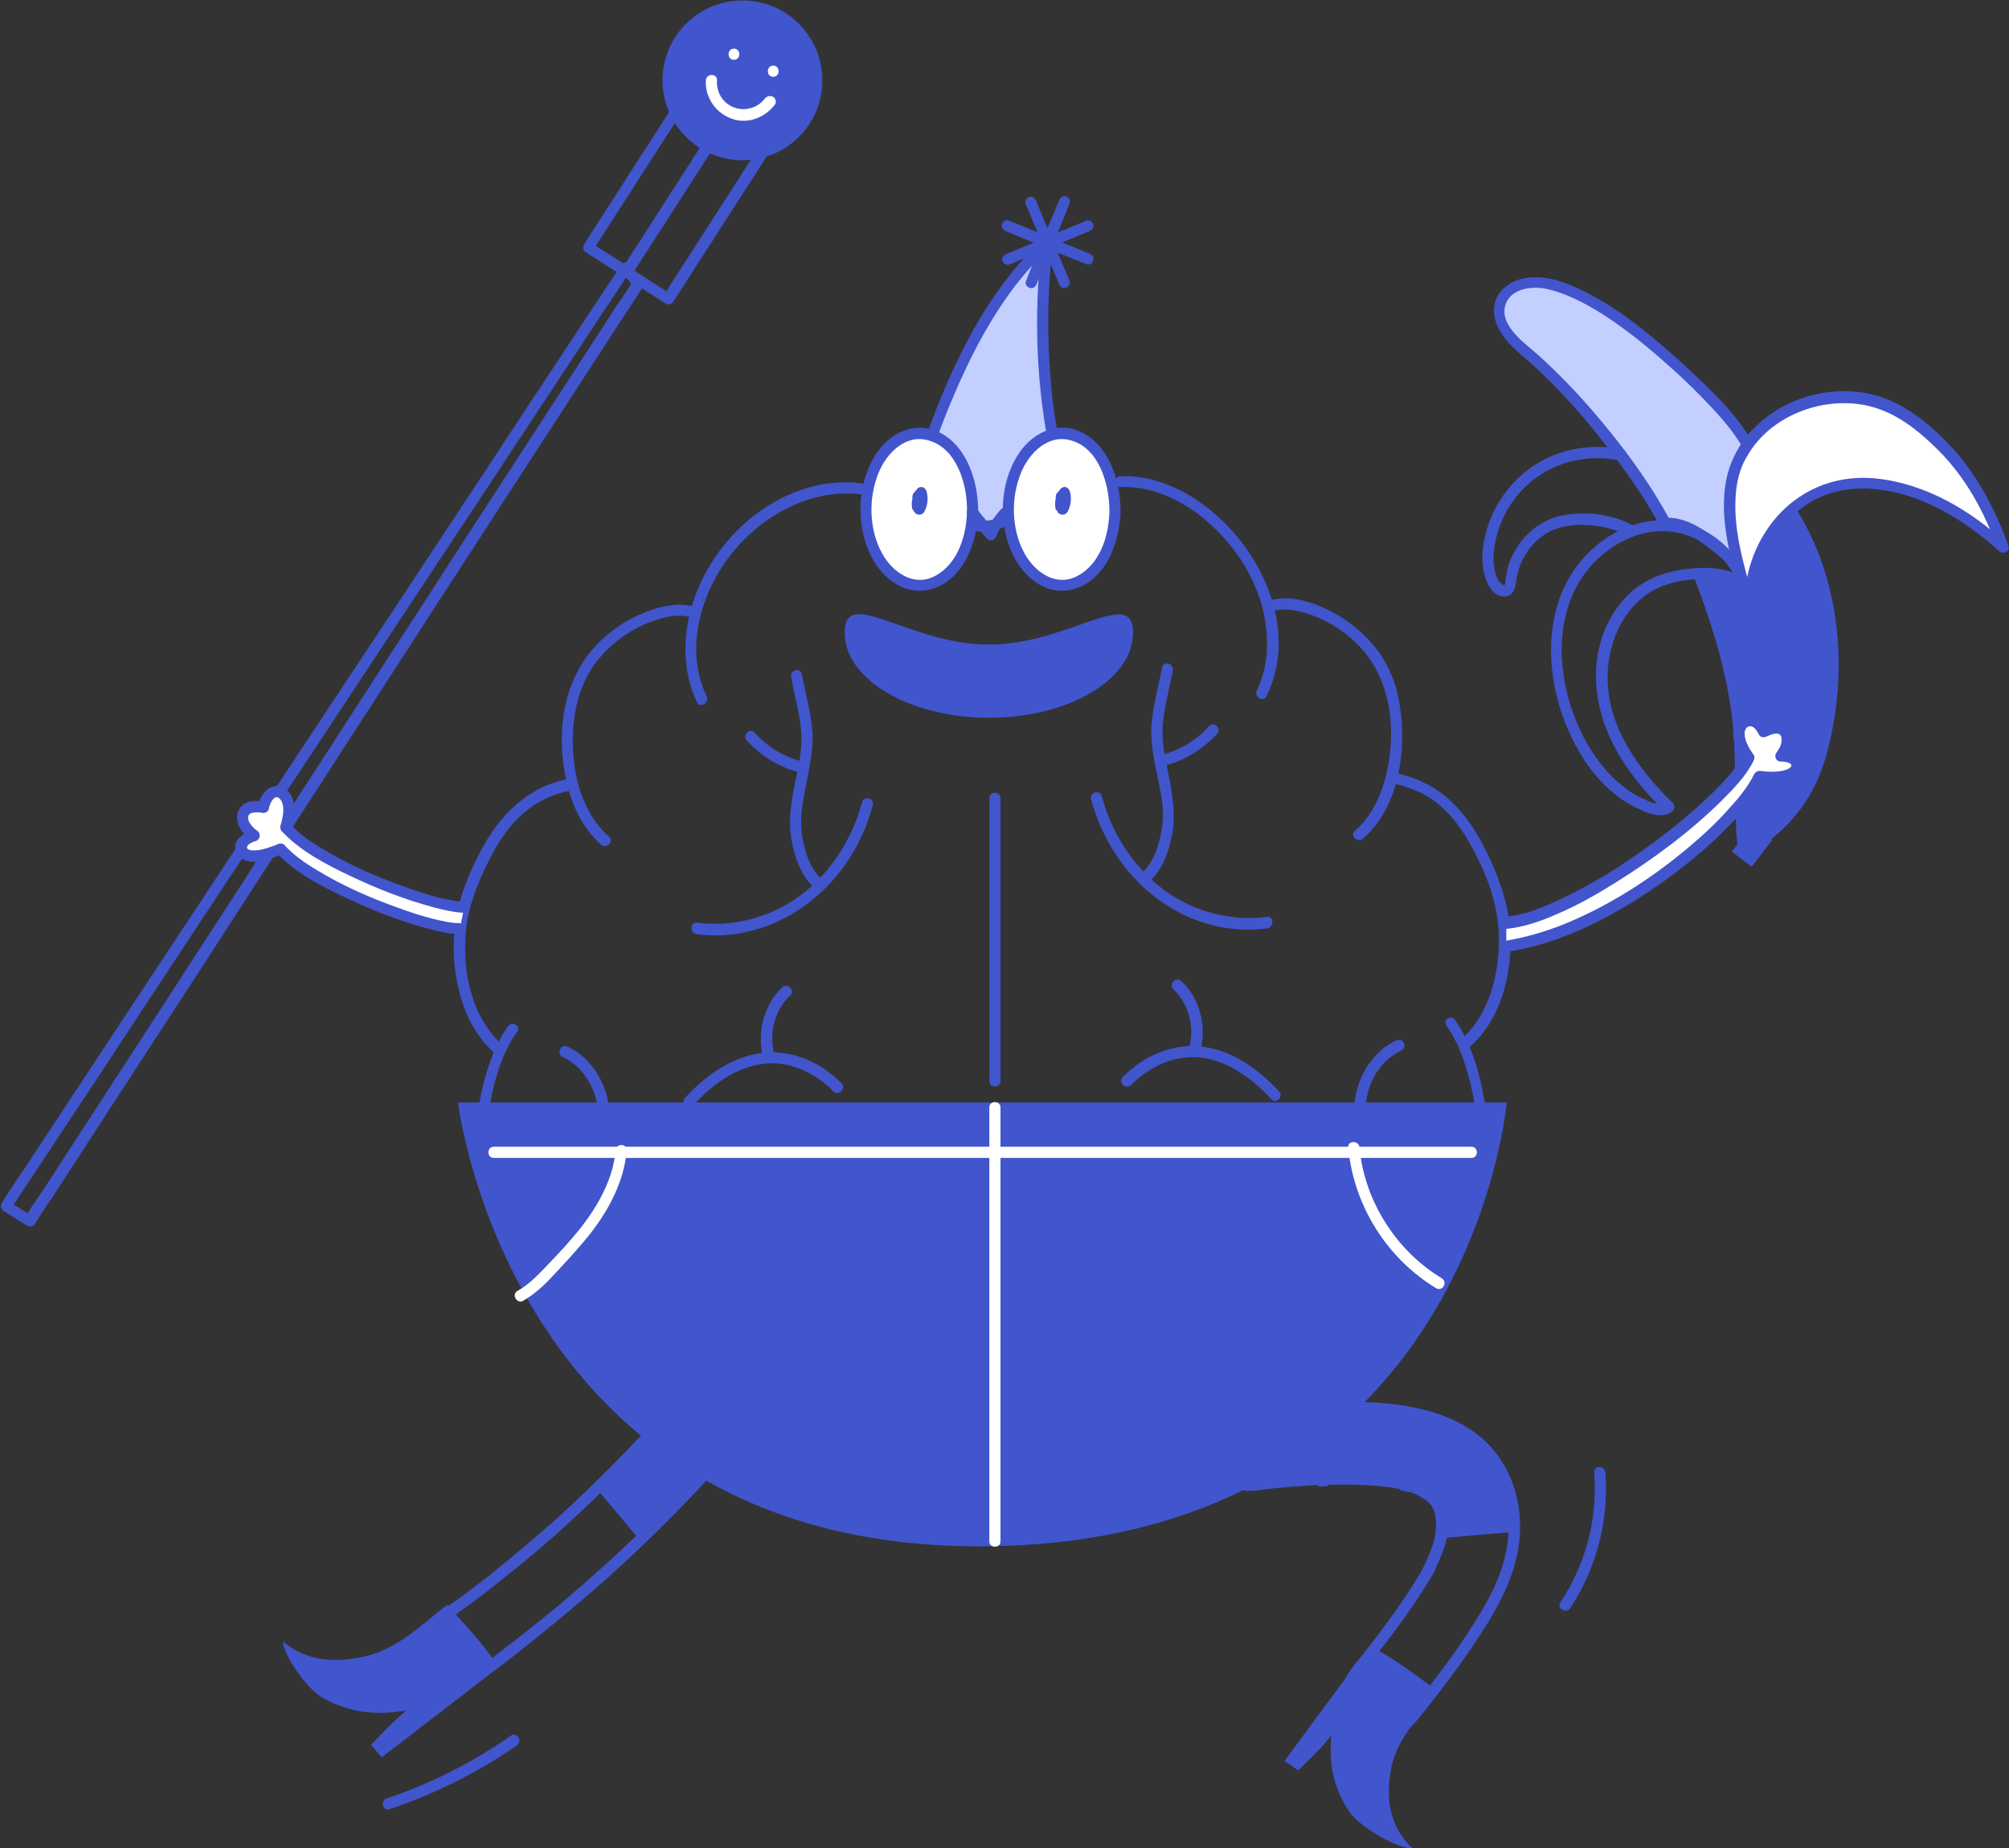 <?xml version="1.0" encoding="UTF-8"?> <!-- Generator: Adobe Illustrator 24.0.1, SVG Export Plug-In . SVG Version: 6.00 Build 0) --> <svg xmlns="http://www.w3.org/2000/svg" xmlns:xlink="http://www.w3.org/1999/xlink" id="Слой_2" x="0px" y="0px" viewBox="0 0 450 414" style="enable-background:new 0 0 450 414;" xml:space="preserve"><rect x="0" y="0" width="450" height="414" fill="#333333" stroke="none"/> <style type="text/css"> .st0{fill:#C2CFFF;} .st1{fill:#4255CD;} .st2{fill:#4155CD;} .st3{fill:#FFFFFF;} </style> <g> <path class="st0" d="M204.1,105.8c17.4,22.9,24.3,8.3,32.8-2.5c-3.7-16.6-4.2-33.9-2.3-49.1c-13.7,12.5-22,31.7-27.9,49.4 L204.1,105.8z"></path> <g> <path class="st1" d="M203,106.4c3.7,4.8,8.2,10.5,14.3,12.3c3.9,1.2,7.6-0.1,10.7-2.7c3.3-2.8,5.8-6.5,8.3-9.9 c0.7-0.9,1.9-2,1.8-3.1c-0.3-2.2-0.9-4.4-1.3-6.5c-0.8-4.4-1.3-8.8-1.6-13.3c-0.7-9.6-0.5-19.3,0.7-28.9c0.1-1.2-1.4-1.5-2.1-0.9 c-12.7,11.7-20.4,27.9-26.2,43.9c-0.4,1.1-0.8,2.3-1.2,3.4c-0.2,0.5-0.3,1-0.5,1.5c-0.1,0.2-0.1,0.5-0.3,0.7 c0.1-0.1,0.2-0.3,0.1-0.1c-0.7,0.8-1.7,1.4-2.5,2.1c-1.2,1,0.6,2.8,1.8,1.8c0.7-0.6,1.5-1.2,2.2-1.9c1.1-1,1.4-2.9,1.8-4.2 c1.4-4,2.9-8,4.6-11.9c3.4-8,7.3-15.7,12.4-22.8c2.8-3.9,6-7.5,9.5-10.7c-0.7-0.3-1.4-0.6-2.1-0.9c-2,16.4-1.3,33.3,2.3,49.4 c0.1-0.4,0.2-0.8,0.3-1.2c-3.1,3.9-5.7,8.3-9.5,11.5c-1.5,1.3-3.2,2.4-5.2,2.6c-2.3,0.3-4.5-0.6-6.4-1.7c-3.9-2.4-7-6.1-9.8-9.7 C204.2,103.9,202,105.2,203,106.4z"></path> </g> </g> <g> <g> <g> <path class="st2" d="M139.1,59.4c-1.2,1.9-2.5,3.8-3.7,5.6c-3.4,5.1-6.7,10.2-10.1,15.3c-5,7.5-10,15.1-14.9,22.6 c-6.1,9.2-12.1,18.4-18.2,27.6c-6.7,10.1-13.3,20.1-20,30.2c-6.7,10.2-13.5,20.4-20.2,30.6c-6.2,9.4-12.5,18.9-18.7,28.3 c-5.3,8-10.6,16.1-15.9,24.1c-3.8,5.8-7.6,11.5-11.4,17.3c-1.8,2.7-3.7,5.4-5.4,8.2c-0.1,0.1-0.2,0.2-0.2,0.4 c-0.4,0.6-0.1,1.4,0.4,1.7c1.8,1.1,3.5,2.2,5.3,3.3c0.6,0.4,1.4,0.1,1.7-0.4c1.2-1.9,2.4-3.8,3.7-5.6c3.3-5.1,6.6-10.2,9.9-15.3 c4.9-7.5,9.8-15.1,14.7-22.6c6-9.2,12-18.4,17.9-27.6c6.5-10,13-20,19.5-30.1c6.6-10.2,13.2-20.4,19.8-30.6 c6.1-9.5,12.3-18.9,18.4-28.4c5.2-8,10.4-16,15.6-24c3.7-5.8,7.5-11.5,11.2-17.3c1.8-2.7,3.6-5.4,5.3-8.1 c0.1-0.1,0.2-0.2,0.2-0.4c0.2-0.3,0.3-0.9,0-1.3c-0.9-1.2-1.8-2.3-2.6-3.5c-1-1.3-3.1,0-2.2,1.3c0.9,1.2,1.8,2.3,2.6,3.5 c0-0.4,0-0.8,0-1.3c-1.2,1.9-2.4,3.8-3.7,5.6c-3.3,5.1-6.6,10.2-9.9,15.3c-4.9,7.5-9.8,15.1-14.7,22.6c-6,9.2-12,18.4-17.9,27.6 c-6.5,10-13,20-19.5,30.1c-6.6,10.2-13.2,20.4-19.8,30.6c-6.1,9.5-12.3,18.9-18.4,28.4c-5.2,8-10.4,16-15.6,24 c-3.7,5.8-7.5,11.5-11.2,17.3c-1.7,2.7-3.7,5.3-5.3,8.1c-0.1,0.1-0.2,0.2-0.2,0.4c0.6-0.1,1.1-0.3,1.7-0.4 c-1.8-1.1-3.5-2.2-5.3-3.3c0.1,0.6,0.3,1.1,0.4,1.7c1.2-1.9,2.5-3.8,3.7-5.6c3.4-5.1,6.7-10.2,10.1-15.3c5-7.5,10-15.1,14.9-22.6 c6.1-9.2,12.1-18.4,18.2-27.6c6.7-10.1,13.3-20.1,20-30.2c6.7-10.2,13.5-20.4,20.2-30.6c6.2-9.4,12.5-18.9,18.7-28.3 c5.3-8,10.6-16.1,15.9-24.1c3.8-5.8,7.6-11.5,11.4-17.3c1.8-2.7,3.7-5.4,5.4-8.2c0.1-0.1,0.2-0.2,0.2-0.4 C142.2,59.3,140,58,139.1,59.4z"></path> </g> </g> <g> <g> <path class="st2" d="M151.8,22.1c-6.1,9.5-12.3,19.1-18.4,28.6c-0.9,1.4-1.7,2.7-2.6,4.1c-0.4,0.6-0.1,1.4,0.4,1.7 c6,3.8,11.9,7.7,17.9,11.5c0.6,0.4,1.4,0.1,1.7-0.4c6.1-9.5,12.3-19.1,18.4-28.6c0.9-1.4,1.7-2.7,2.6-4.1 c0.9-1.4-1.3-2.6-2.2-1.3c-6.1,9.5-12.3,19.1-18.4,28.6c-0.9,1.4-1.7,2.7-2.6,4.1c0.6-0.1,1.1-0.3,1.7-0.4 c-6-3.8-11.9-7.7-17.9-11.5c0.1,0.6,0.3,1.1,0.4,1.7c6.1-9.5,12.3-19.1,18.4-28.6c0.9-1.4,1.7-2.7,2.6-4.1 C154.8,22,152.7,20.8,151.8,22.1L151.8,22.1z"></path> </g> </g> <g> <g> <path class="st2" d="M160.3,27.6c-6.1,9.5-12.3,19.1-18.4,28.6c-0.9,1.4-1.7,2.7-2.6,4.1c-0.9,1.4,1.3,2.6,2.2,1.3 c6.1-9.5,12.3-19.1,18.4-28.6c0.9-1.4,1.7-2.7,2.6-4.1C163.4,27.5,161.2,26.3,160.3,27.6L160.3,27.6z"></path> </g> </g> </g> <g> <path class="st0" d="M391.5,99.6c-6-10.3-26.1-27.2-33.6-31.2c-3.9-2.1-8-4.4-12.5-4.9c-3.6-0.4-8.3,0.9-9.4,4.9 c-1,3.9,2.3,7.2,4.8,9.6c3.2,2.9,6.4,5.7,9.3,8.8c3.2,3.3,6.2,6.8,9,10.4c5.2,6.5,10.4,13.9,13.8,20.2c0,0,3.8-0.3,7.8,2.4 c4,2.7,8.5,6.9,8.5,6.9s-0.5-11.1-0.6-17.4C388.7,105.3,391.5,99.6,391.5,99.6z"></path> <g> <path class="st1" d="M392.5,98.9c-3.8-6.4-9.5-11.8-14.9-16.8c-5.4-4.9-11-9.8-17.2-13.7c-3.7-2.3-7.8-4.5-12-5.7 c-3.9-1-8.6-1-11.7,2c-3.5,3.4-2.1,8.2,0.7,11.5c1.6,1.9,3.6,3.5,5.4,5.1c2.2,2,4.4,4.1,6.5,6.3c4.5,4.7,8.6,9.7,12.5,14.9 c3.7,4.9,7.2,10.1,10.1,15.5c0.2,0.4,0.7,0.6,1.1,0.6c3.3-0.2,6.3,1.5,8.8,3.4c2.3,1.7,4.6,3.6,6.7,5.6c0.8,0.7,2.2,0.2,2.1-0.9 c-0.2-4.2-0.4-8.4-0.5-12.6c-0.1-2.8-0.3-5.6,0.4-8.4c0.5-1.9,1.1-3.7,2-5.5c0.7-1.4-1.5-2.7-2.2-1.3c-0.9,1.8-1.6,3.8-2.1,5.7 c-0.8,2.9-0.7,5.7-0.6,8.7c0.1,4.4,0.3,8.9,0.5,13.3c0.7-0.3,1.4-0.6,2.1-0.9c-2.4-2.2-4.9-4.3-7.5-6.2c-2.8-2-6.2-3.7-9.7-3.5 c0.4,0.2,0.7,0.4,1.1,0.6c-4.9-9.1-11.3-17.6-18.1-25.4c-3.6-4.1-7.4-8-11.5-11.7c-2.8-2.5-8.4-6.3-7.4-10.8c0.9-4,5.9-4.7,9.2-4 c4.3,0.9,8.5,3.1,12.2,5.4c5.6,3.5,10.8,7.8,15.7,12.2c3.3,2.9,6.4,6,9.4,9.2c2.4,2.6,4.8,5.4,6.6,8.5 C391.2,101.6,393.4,100.3,392.5,98.9z"></path> </g> </g> <g> <g> <path class="st2" d="M363.4,100.7c-6.5-1.4-13.5-0.3-19.2,3.2c-5.3,3.3-9.3,8.5-11.1,14.5c-0.9,3-1.4,6.3-0.8,9.4 c0.4,2.4,1.9,6.1,4.9,5.8c1.4-0.1,2.1-1.3,2.3-2.6c0.2-1.6,0.5-3.1,1.1-4.6c1.1-2.8,3.1-5.2,5.6-6.8c2.6-1.6,5.6-2.1,8.6-2 c3.4,0.1,6.8,0.8,9.8,2.4c1.4,0.8,2.7-1.4,1.3-2.2c-4.6-2.6-10.4-3.3-15.6-2.4c-5.1,0.9-9.3,4.4-11.5,9c-0.6,1.2-1.1,2.5-1.3,3.8 c-0.1,0.6-0.2,1.2-0.3,1.8c-0.1,0.6,0.1,1.4-0.7,0.9c-1.2-0.7-1.6-2.5-1.8-3.8c-0.3-1.6-0.2-3.3,0.1-4.9 c0.9-5.6,3.9-10.9,8.4-14.5c5.4-4.4,12.8-6,19.6-4.5C364.3,103.5,365,101.1,363.4,100.7L363.4,100.7z"></path> </g> </g> <g> <path class="st2" d="M379.2,128.7c2.5,6.3,5,13.8,6.6,20.3c1,4.3,1.9,8.7,2.3,13.1c0.9,8.8,0.2,17.8,1,26.6 c0.1,0.7,0.2,1.4,0.6,1.9c0.9,1,2.6,0.4,3.7-0.3c6.4-3.9,11.4-9.8,14.2-16.7c1-2.5,1.7-5,2.3-7.6c4-17.6,2-36.6-7.5-51.9l-7,7.3 l-3.8,10.1l-6-2.9L379.2,128.7z"></path> </g> <g> <g> <path class="st2" d="M390.4,133.9c3.1,17.7,3.2,35.9,0.4,53.6c-0.3,1.6,2.2,2.3,2.4,0.7c2.9-18.2,2.8-36.8-0.4-55 C392.5,131.7,390.1,132.4,390.4,133.9L390.4,133.9z"></path> </g> </g> <rect x="388.7" y="186.4" transform="matrix(0.606 -0.795 0.795 0.606 4.177 386.846)" class="st2" width="7.6" height="5.6"></rect> <g> <g> <path class="st2" d="M246.6,268.2c-4.3,14-0.4,30.2,9.8,40.6c3.7,3.7,10.5,3.9,14.1,0c3.7-4,3.9-10.1,0-14.1 c-0.8-0.8-1.5-1.6-2.2-2.5c0.5,0.7,1,1.3,1.6,2c-1.6-2.1-2.9-4.3-3.9-6.7c0.3,0.8,0.7,1.6,1,2.4c-1.1-2.7-1.8-5.5-2.2-8.3 c0.1,0.9,0.2,1.8,0.4,2.7c-0.4-2.9-0.4-5.8,0-8.6c-0.1,0.9-0.2,1.8-0.4,2.7c0.2-1.6,0.6-3.2,1.1-4.8c1.5-5-1.8-11.1-7-12.3 C253.5,260,248.3,262.8,246.6,268.2L246.6,268.2z"></path> </g> </g> <g> <g> <path class="st2" d="M251,109.1c8.6-0.3,16.5,4.4,22.3,10.5c5.7,5.9,9.7,13.7,10.4,21.9c0.4,4.5-0.2,9.1-2.2,13.2 c-0.7,1.4,1.5,2.7,2.2,1.3c8.1-16.7-3.1-37.1-18.1-45.5c-4.5-2.5-9.5-4-14.6-3.8C249.4,106.7,249.4,109.2,251,109.1L251,109.1z"></path> </g> </g> <g> <g> <path class="st2" d="M285.4,136.8c3-0.7,6.4,0.2,9.2,1.3c3.8,1.5,7.3,3.9,10.1,6.9c6.7,7.2,8,17.8,6.1,27.2 c-1.1,5.2-3.2,10.4-7.3,13.9c-1.2,1.1,0.6,2.8,1.8,1.8c8-7,9.8-19.5,8.3-29.5c-0.7-5.1-2.6-9.8-5.9-13.8c-3-3.6-6.9-6.5-11.1-8.4 c-3.6-1.6-7.9-2.8-11.8-1.8C283.1,134.7,283.8,137.2,285.4,136.8L285.4,136.8z"></path> </g> </g> <g> <g> <path class="st2" d="M324,229.8c2.6,3.6,4.1,8,5.2,12.3c1.4,5.4,2,11.2,1.2,16.7c-0.8,5.9-3.5,11.3-7.3,15.8 c-2.6,3.1-5.8,5.8-9.6,7.3c-1.2,0.5-2.6,0.9-3.9,1.2c-0.6,0.1-0.3,0.1-0.9,0.1c-0.1,0-0.3,0-0.4,0c-1.6,0-1.6,2.5,0,2.5 c1.7,0,3.4-0.5,4.9-1c4-1.4,7.5-4,10.4-7c4.2-4.4,7.5-10,8.7-16c1.3-5.9,0.9-12-0.3-17.8c-1.1-5.3-2.9-10.8-6-15.3 C325.2,227.2,323,228.4,324,229.8L324,229.8z"></path> </g> </g> <g> <g> <path class="st2" d="M306.6,284.7c2,6.2,1.4,13.6-1.7,19.4c-3.3,6.2-10,9-16.8,8.5c-3.2-0.2-6.5-1.1-9.4-2.6 c-1.4-0.7-2.7,1.4-1.3,2.2c6.1,3.1,13.7,4.1,20.2,1.5c7.3-2.9,11.2-9.7,12.3-17.2c0.6-4.1,0.4-8.4-0.9-12.4 C308.5,282.5,306.1,283.2,306.6,284.7L306.6,284.7z"></path> </g> </g> <g> <g> <path class="st2" d="M277.3,307.7c-0.1,8.3-8.7,15-16.3,16.2c-4.3,0.7-9.3-0.3-13.3-2c-3.5-1.5-6.6-3.9-9-6.7 c-2.3-2.7-4.1-5.8-5.4-9.1c-0.6-1.5-3-0.8-2.4,0.7c2.9,7.2,7.9,13.7,15,17c4.4,2.1,9.8,3.3,14.7,2.7c4.4-0.5,8.6-2.6,12.1-5.4 c4.1-3.3,7.2-8,7.2-13.4C279.8,306,277.3,306,277.3,307.7L277.3,307.7z"></path> </g> </g> <g> <g> <path class="st2" d="M311.9,175.5c3.6,0.7,7.1,2.1,10,4.4c3.4,2.8,6,6.4,8,10.3c2.5,4.6,4.6,9.7,5.4,14.9 c0.8,4.8,0.5,9.9-0.6,14.7c-1.3,5-3.6,9.8-7.6,13.2c-1.2,1,0.5,2.8,1.8,1.8c7.8-6.6,10.3-18.2,9.2-27.9c-0.6-5.6-2.6-10.8-5-15.8 c-2.1-4.4-4.8-8.6-8.4-11.9c-3.4-3.1-7.6-5.1-12.1-6C311,172.8,310.3,175.2,311.9,175.5L311.9,175.5z"></path> </g> </g> <g> <g> <path class="st2" d="M232.2,288.2c-3-5.6-8.5-10.1-14.8-11.2c-0.7-0.1-1.3,0.2-1.5,0.9c-0.2,0.6,0.2,1.4,0.9,1.5 c5.8,1,10.6,4.9,13.3,10C230.8,290.9,233,289.7,232.2,288.2L232.2,288.2z"></path> </g> </g> <g> <g> <path class="st2" d="M288.8,274.4c-6.3,2.9-9.9,10.4-9.3,17.2c0.1,1.6,2.6,1.6,2.5,0c-0.5-6,2.4-12.4,8.1-15 c0.6-0.3,0.8-1.2,0.4-1.7C290.1,274.3,289.4,274.2,288.8,274.4L288.8,274.4z"></path> </g> </g> <g> <g> <path class="st2" d="M312.7,233.1c-6.3,2.9-9.9,10.4-9.3,17.2c0.1,1.6,2.6,1.6,2.5,0c-0.5-6,2.4-12.4,8.1-15 c0.6-0.3,0.8-1.2,0.4-1.7C314.1,232.9,313.3,232.8,312.7,233.1L312.7,233.1z"></path> </g> </g> <g> <g> <path class="st2" d="M283.8,205.4c-8.6,1.1-17.4-1.4-24.2-6.9c-6.3-5.1-10.7-12.3-12.8-20.1c-0.4-1.6-2.8-0.9-2.4,0.7 c3.6,13.3,13.6,24.8,27.3,28.2c4,1,8,1.2,12.1,0.7C285.4,207.7,285.4,205.2,283.8,205.4L283.8,205.4z"></path> </g> </g> <g> <g> <path class="st2" d="M257.6,197.3c2.8-2.5,4.2-6.5,4.9-10.1c0.8-3.8,0.3-7.5-0.3-11.4c-0.7-3.9-1.8-7.8-1.8-11.7 c0-4.7,1.5-9.3,2.3-13.9c0.3-1.6-2.1-2.2-2.4-0.7c-0.8,4.4-2.1,8.7-2.4,13.2c-0.2,3.8,0.6,7.6,1.4,11.4c0.7,3.6,1.6,7.4,1,11.1 c-0.5,3.6-1.7,7.8-4.5,10.3C254.6,196.7,256.4,198.4,257.6,197.3L257.6,197.3z"></path> </g> </g> <g> <g> <path class="st2" d="M270.8,162.7c-2.8,3.1-6.5,5.4-10.6,6.4c-1.6,0.4-0.9,2.8,0.7,2.4c4.5-1.1,8.6-3.7,11.7-7.1 C273.7,163.2,271.9,161.5,270.8,162.7L270.8,162.7z"></path> </g> </g> <g> <g> <path class="st2" d="M255.9,268.9c-5.8,12-3,27.2,7.8,35.3c1.3,1,2.5-1.2,1.3-2.2c-9.6-7.3-12.1-21.3-6.9-31.9 C258.7,268.7,256.6,267.4,255.9,268.9L255.9,268.9z"></path> </g> </g> <g> <g> <path class="st2" d="M286.5,244.5c-4.5-4.9-10.3-9.1-17-10c-6.8-0.9-13.3,2-18,6.8c-1.1,1.1,0.6,2.9,1.8,1.8 c4.3-4.3,10.1-7,16.3-6.1c6,1,11.2,4.9,15.2,9.3C285.8,247.4,287.6,245.7,286.5,244.5L286.5,244.5z"></path> </g> </g> <g> <g> <path class="st2" d="M268.9,235.3c1.4-5.4-0.1-11.7-4.3-15.5c-1.2-1.1-2.9,0.7-1.8,1.8c3.5,3.3,4.8,8.5,3.6,13.1 C266.1,236.2,268.5,236.9,268.9,235.3L268.9,235.3z"></path> </g> </g> <g> <g> <path class="st2" d="M174,274.9c0.5,1.6,0.8,3.1,1.1,4.8c-0.1-0.9-0.2-1.8-0.4-2.7c0.4,2.9,0.4,5.8,0,8.6c0.1-0.9,0.2-1.8,0.4-2.7 c-0.4,2.9-1.1,5.6-2.2,8.3c0.3-0.8,0.7-1.6,1-2.4c-1,2.4-2.3,4.6-3.9,6.7c0.5-0.7,1-1.3,1.6-2c-0.7,0.9-1.4,1.7-2.2,2.5 c-3.7,3.7-4,10.5,0,14.1c4,3.6,10.2,4,14.1,0c10.2-10.4,14-26.7,9.8-40.6c-0.8-2.4-2.4-4.7-4.6-6c-2.1-1.3-5.3-1.8-7.7-1 C175.9,264.3,172.3,269.6,174,274.9L174,274.9z"></path> </g> </g> <g> <g> <path class="st2" d="M214.9,122.5c-6.8-11.3-20.3-16.8-33-13.5c-12.9,3.4-23.3,14.3-27,27c-2,7-2,14.6,1.2,21.3 c0.7,1.4,2.9,0.2,2.2-1.3c-5.3-10.9-1-24.5,6.6-33.2c8-9.2,20.5-14.8,32.5-11.1c6.4,2,11.9,6.3,15.3,12 C213.6,125.2,215.8,123.9,214.9,122.5L214.9,122.5z"></path> </g> </g> <g> <g> <path class="st2" d="M155.2,135.8c-3.5-0.8-7.3,0-10.5,1.3c-4.2,1.6-8.1,4.2-11.2,7.5c-7.4,7.8-8.9,19.4-6.8,29.6 c1.1,5.6,3.6,11.2,7.9,15c1.2,1.1,3-0.7,1.8-1.8c-7.3-6.4-9-17.9-7.7-27c0.7-4.7,2.4-9.2,5.5-12.9c2.7-3.2,6.1-5.8,9.9-7.5 c3.1-1.4,7-2.6,10.4-1.8C156.1,138.6,156.8,136.2,155.2,135.8L155.2,135.8z"></path> </g> </g> <g> <g> <path class="st2" d="M113.8,229.9c-2.8,3.9-4.4,8.6-5.6,13.2c-1.4,5.8-2,11.8-1.1,17.7c0.9,6.2,3.8,11.8,7.8,16.6 c2.9,3.5,6.5,6.4,10.7,8.2c1.9,0.8,4,1.5,6,1.5c1.6,0,1.6-2.5,0-2.5c-0.1,0-0.2,0-0.3,0c-0.1,0-0.2,0-0.4,0c-0.4,0,0.1,0-0.3,0 c-1.1-0.2-2.1-0.4-3.2-0.8c-3.6-1.3-6.8-3.7-9.5-6.5c-4-4.2-7-9.5-8.2-15.3c-1.1-5.4-0.7-11.1,0.4-16.5c1.1-5,2.7-10.1,5.7-14.3 C116.9,229.9,114.7,228.6,113.8,229.9L113.8,229.9z"></path> </g> </g> <g> <g> <path class="st2" d="M130.9,285.5c-2.3,6.9-1.4,15.4,2.2,21.7c3.8,6.7,11.4,9.9,18.9,9.3c3.7-0.3,7.2-1.3,10.5-2.9 c1.4-0.7,0.2-2.9-1.3-2.2c-5.4,2.7-12,3.6-17.8,1.5c-6.7-2.5-10-8.8-11-15.5c-0.5-3.8-0.3-7.7,0.8-11.3 C133.8,284.6,131.4,284,130.9,285.5L130.9,285.5z"></path> </g> </g> <g> <g> <path class="st2" d="M160.1,309.1c0.1,9.3,9.2,17,17.9,18.6c4.8,0.9,10.2,0,14.6-1.8c4-1.6,7.5-4.2,10.4-7.4 c2.7-3,4.7-6.5,6.2-10.3c0.6-1.5-1.8-2.1-2.4-0.7c-2.5,6.3-6.9,12-13.1,15.1c-4.1,2.1-8.9,3.1-13.5,2.8c-3.9-0.2-7.7-2.1-10.7-4.4 c-3.7-2.9-6.8-7.1-6.9-12C162.6,307.5,160.1,307.5,160.1,309.1L160.1,309.1z"></path> </g> </g> <g> <g> <path class="st2" d="M127.3,174.5c-9,1.7-15.3,8-19.5,15.9c-2.6,4.9-4.9,10.3-5.7,15.8c-0.8,5.2-0.6,10.6,0.7,15.7 c1.3,5.4,4,10.7,8.3,14.3c1.2,1,3-0.7,1.8-1.8c-7.3-6.2-9.5-17-8.5-26.1c0.5-5.2,2.5-10.2,4.8-14.9c2-4.1,4.4-8,7.8-11 c3.1-2.8,6.9-4.6,11-5.3C129.5,176.6,128.9,174.2,127.3,174.5L127.3,174.5z"></path> </g> </g> <g> <g> <path class="st2" d="M209.8,290.9c2.7-5.1,7.5-9,13.3-10c0.7-0.1,1-0.9,0.9-1.5c-0.2-0.7-0.9-1-1.5-0.9 c-6.4,1.1-11.8,5.5-14.8,11.2C206.9,291.1,209.1,292.4,209.8,290.9L209.8,290.9z"></path> </g> </g> <g> <g> <path class="st2" d="M149.8,278c5.6,2.6,8.6,9,8.1,15c-0.1,1.6,2.4,1.6,2.5,0c0.6-6.8-3-14.2-9.3-17.2c-0.6-0.3-1.3-0.2-1.7,0.4 C149.1,276.9,149.2,277.8,149.8,278L149.8,278z"></path> </g> </g> <g> <g> <path class="st2" d="M125.9,236.7c5.6,2.6,8.6,9,8.1,15c-0.1,1.6,2.4,1.6,2.5,0c0.6-6.8-3-14.2-9.3-17.2c-0.6-0.3-1.3-0.2-1.7,0.4 C125.2,235.5,125.3,236.4,125.9,236.7L125.9,236.7z"></path> </g> </g> <g> <g> <path class="st2" d="M156.1,209.3c14.2,1.8,27.7-6,34.9-18.2c2-3.3,3.5-7,4.5-10.7c0.4-1.6-2-2.2-2.4-0.7 c-2.1,7.8-6.5,15-12.8,20.1c-6.8,5.5-15.6,8-24.2,6.9C154.5,206.6,154.5,209.1,156.1,209.3L156.1,209.3z"></path> </g> </g> <g> <g> <path class="st2" d="M184.1,197c-2.8-2.5-4-6.7-4.5-10.3c-0.5-3.7,0.3-7.5,1-11.1c0.7-3.8,1.6-7.5,1.4-11.4 c-0.3-4.5-1.6-8.8-2.4-13.2c-0.3-1.6-2.7-0.9-2.4,0.7c0.8,4.6,2.3,9.1,2.3,13.9c0,4-1.1,7.9-1.8,11.7c-0.7,3.8-1.1,7.5-0.3,11.4 c0.7,3.6,2.1,7.6,4.9,10.1C183.5,199.8,185.3,198.1,184.1,197L184.1,197z"></path> </g> </g> <g> <g> <path class="st2" d="M167.3,165.9c3.1,3.4,7.2,6,11.7,7.1c1.6,0.4,2.2-2,0.7-2.4c-4.1-1-7.8-3.3-10.6-6.4 C168,162.9,166.2,164.7,167.3,165.9L167.3,165.9z"></path> </g> </g> <g> <g> <path class="st2" d="M181.9,271.5c5.2,10.6,2.7,24.6-6.9,31.9c-1.3,1,0,3.1,1.3,2.2c10.8-8.2,13.7-23.4,7.8-35.3 C183.3,268.8,181.2,270.1,181.9,271.5L181.9,271.5z"></path> </g> </g> <g> <g> <path class="st2" d="M155.2,247.7c4-4.4,9.1-8.3,15.2-9.3c6.1-1,12,1.8,16.3,6.1c1.1,1.1,2.9-0.6,1.8-1.8 c-4.7-4.8-11.2-7.7-18-6.8c-6.7,0.9-12.5,5.1-17,10C152.3,247.1,154.1,248.9,155.2,247.7L155.2,247.7z"></path> </g> </g> <g> <g> <path class="st2" d="M173.4,236.1c-1.2-4.6,0.1-9.8,3.6-13.1c1.2-1.1-0.6-2.9-1.8-1.8c-4.1,3.9-5.7,10.1-4.3,15.5 C171.4,238.3,173.8,237.7,173.4,236.1L173.4,236.1z"></path> </g> </g> <g> <path class="st2" d="M102.6,247c77.4,0,157.5,0,234.9,0c0,0-8.4,97.8-115.7,99.4C114.5,348,102.6,247,102.6,247z"></path> </g> <g> <g> <path class="st2" d="M281.3,333.9c5.3-0.7,10.6-1.1,16-1.3c1.6,0,1.6-2.5,0-2.5c-0.7,0-1.4,0-2.1,0.1c-1.6,0-1.6,2.5,0,2.5 c6.8-0.2,13.7-0.3,20.3,1.3c1.6,0.4,2.2-2,0.7-2.4c-0.7-0.2-1.4-0.3-2.1-0.5c-1.6-0.4-2.2,2-0.7,2.4c2,0.5,3.9,1.2,5.8,2.2 c1.4,0.7,2.7-1.4,1.3-2.2c-0.6-0.4-1.3-0.7-1.9-1.1c-1.4-0.8-2.7,1.4-1.3,2.2c1.2,0.7,2.3,1.5,3.3,2.4c1.2,1.1,2.9-0.6,1.8-1.8 c-0.5-0.5-1-1-1.5-1.5c-1.2-1.1-2.9,0.6-1.8,1.8c0.8,0.8,1.6,1.7,2.2,2.7c0.9,1.3,3,0.1,2.2-1.3c-0.4-0.6-0.7-1.2-1.1-1.8 c-0.8-1.4-3-0.1-2.2,1.3c0.6,1.1,1.1,2.2,1.5,3.4c0.5,1.5,2.9,0.9,2.4-0.7c-0.2-0.7-0.4-1.3-0.6-2c-0.5-1.5-2.8-0.9-2.4,0.7 c0.4,1.5,0.6,3,0.7,4.6c0.1,1.6,2.5,1.6,2.5,0c0-0.7,0-1.4-0.1-2.1c0-1.6-2.5-1.6-2.5,0c0,1.9-0.2,3.7-0.6,5.6 c-0.3,1.6,2,2.2,2.4,0.7c0.2-0.7,0.3-1.4,0.5-2.1c0.4-1.6-2-2.2-2.4-0.7c-0.8,3.1-2,5.9-3.5,8.7c-0.8,1.4,1.4,2.7,2.2,1.3 c0.4-0.6,0.7-1.3,1.1-1.9c0.8-1.4-1.4-2.7-2.2-1.3c-4,7-8.9,13.6-13.9,20c-2,2.5-4.2,4.7-4.6,7.9c-0.3,2.7,0.5,5.4,2.3,7.5 c1.9,2.1,5.2,3.6,8.1,3.4c3.5-0.3,5.5-3,7.6-5.6c4.7-5.9,9.3-12,13.4-18.4c3.9-6.1,7.4-12.7,8.2-20.1c0.8-7.3-1-14.7-5.7-20.4 c-4.5-5.5-11.5-8.4-18.4-9.7c-7.9-1.5-16.4-1.3-24.4-0.9c-4.2,0.2-8.4,0.6-12.5,1.1c-3,0.4-5.5,1.8-7.1,4.4 c-3.3,5-0.6,11.9,5,13.8C278.5,334,279.9,334.1,281.3,333.9c1.6-0.2,1.6-2.7,0-2.5c-2.6,0.3-5.1-0.6-6.7-2.7 c-1.5-2.1-1.9-4.7-0.7-7c1.3-2.6,3.6-3.6,6.4-4c3.7-0.5,7.4-0.8,11-1c7.2-0.4,14.6-0.6,21.7,0.4c6.3,0.8,13.2,2.9,17.9,7.4 c4.8,4.6,6.9,10.7,7,17.2c0.1,6.8-2.4,13-5.8,18.8c-3.3,5.6-7.1,11-11.1,16.2c-2,2.7-4.1,5.4-6.3,8c-2,2.3-4.8,2.7-7.5,1.3 c-2.6-1.3-4.1-3.6-4-6.5c0.1-3.4,2.9-5.8,4.8-8.3c4.8-6.2,9.5-12.5,13.4-19.3c-0.7-0.4-1.4-0.8-2.2-1.3c-0.4,0.6-0.7,1.3-1.1,1.9 c0.7,0.4,1.4,0.8,2.2,1.3c1.6-2.9,3-6,3.8-9.3c-0.8-0.2-1.6-0.4-2.4-0.7c-0.2,0.7-0.3,1.4-0.5,2.1c0.8,0.2,1.6,0.4,2.4,0.7 c0.5-2.1,0.7-4.1,0.7-6.2c-0.8,0-1.7,0-2.5,0c0,0.7,0,1.4,0.1,2.1c0.8,0,1.7,0,2.5,0c-0.1-1.8-0.3-3.5-0.8-5.2 c-0.8,0.2-1.6,0.4-2.4,0.7c0.2,0.7,0.4,1.3,0.6,2c0.8-0.2,1.6-0.4,2.4-0.7c-0.4-1.4-1-2.7-1.7-3.9c-0.7,0.4-1.4,0.8-2.2,1.3 c0.4,0.6,0.7,1.2,1.1,1.8c0.7-0.4,1.4-0.8,2.2-1.3c-0.8-1.2-1.6-2.2-2.6-3.2c-0.6,0.6-1.2,1.2-1.8,1.8c0.5,0.5,1,1,1.5,1.5 c0.6-0.6,1.2-1.2,1.8-1.8c-1.2-1.1-2.5-2-3.8-2.8c-0.4,0.7-0.8,1.4-1.3,2.2c0.6,0.4,1.3,0.7,1.9,1.1c0.4-0.7,0.8-1.4,1.3-2.2 c-2-1.1-4.2-1.8-6.4-2.4c-0.2,0.8-0.4,1.6-0.7,2.4c0.7,0.2,1.4,0.3,2.1,0.5c0.2-0.8,0.4-1.6,0.7-2.4c-6.9-1.6-14-1.6-21-1.4 c0,0.8,0,1.7,0,2.5c0.7,0,1.4,0,2.1-0.1c0-0.8,0-1.7,0-2.5c-5.3,0.2-10.7,0.6-16,1.3C279.7,331.6,279.7,334.1,281.3,333.9z"></path> </g> </g> <g> <path class="st2" d="M340,343.1c0-4.2-0.5-8.4-2.4-12.2c-1.9-3.8-4.8-7.3-8.5-9.5c-3.9-2.4-7.9-3.7-12.4-4.6 c-3.3-0.6-6.7-0.9-10.1-1c-9-0.3-18.1,0.1-27,1.3c-4.2,0.6-7.6,5.1-6.8,9.3c0.9,4.4,4.8,7.4,9.3,6.8l0,0c5.3-0.7,10.6-1.1,16-1.3 c-0.7,0-1.4,0-2.1,0.1c6.8-0.2,14-0.3,20.7,1.3c-0.7-0.2-1.4-0.3-2.1-0.5c2.1,0.5,4.2,1.2,6.1,2.3c-0.6-0.4-1.3-0.7-1.9-1.1 c1.3,0.7,2.5,1.6,3.6,2.6c-0.5-0.5-1-1-1.5-1.5c0.9,0.9,1.7,1.9,2.4,3c-0.4-0.6-0.7-1.2-1.1-1.8c0.7,1.2,1.2,2.4,1.6,3.6 c-0.2-0.7-0.4-1.3-0.6-2c0.5,1.6,0.7,3.2,0.8,4.9c0-0.7,0-1.4-0.1-2.1c0,2-0.1,4.4-0.1,3.8L340,343.1z"></path> </g> <g> <g> <path class="st2" d="M357.1,329.9c0.8,10.3-1.9,20.5-7.6,29.1c-0.9,1.3,1.3,2.6,2.2,1.3c5.9-8.9,8.7-19.7,7.9-30.4 C359.5,328.3,357,328.2,357.1,329.9L357.1,329.9z"></path> </g> </g> <g> <g> <path class="st3" d="M221.6,248.1c0,25.1,0,50.3,0,75.4c0,7.3,0,14.5,0,21.8c0,1.6,2.5,1.6,2.5,0c0-25.1,0-50.3,0-75.4 c0-7.3,0-14.5,0-21.8C224.1,246.5,221.6,246.5,221.6,248.1L221.6,248.1z"></path> </g> </g> <g> <g> <path class="st3" d="M329.6,256.9c-10.5,0-21,0-31.6,0c-15.9,0-31.9,0-47.8,0c-17.9,0-35.8,0-53.7,0c-16.4,0-32.8,0-49.1,0 c-11.4,0-22.8,0-34.1,0c-0.9,0-1.8,0-2.7,0c-1.6,0-1.6,2.5,0,2.5c10.5,0,21,0,31.6,0c15.9,0,31.9,0,47.8,0c17.9,0,35.8,0,53.7,0 c16.4,0,32.8,0,49.1,0c11.4,0,22.8,0,34.1,0c0.9,0,1.8,0,2.7,0C331.2,259.4,331.2,256.9,329.6,256.9L329.6,256.9z"></path> </g> </g> <g> <g> <path class="st3" d="M137.9,257.7c-0.6,6.6-4,12.5-8,17.6c-2.1,2.6-4.3,5-6.6,7.4c-2.3,2.4-4.5,4.9-7.4,6.5 c-1.4,0.8-0.1,3,1.3,2.2c3-1.7,5.4-4.2,7.7-6.7c2.5-2.7,5-5.4,7.3-8.3c4.2-5.4,7.5-11.6,8.2-18.6 C140.5,256.1,138,256.1,137.9,257.7L137.9,257.7z"></path> </g> </g> <g> <g> <path class="st3" d="M302,257.1c1.2,12.9,8.6,24.8,19.7,31.5c1.4,0.8,2.6-1.3,1.3-2.2c-10.3-6.2-17.4-17.4-18.5-29.4 C304.4,255.5,301.8,255.4,302,257.1L302,257.1z"></path> </g> </g> <g> <path class="st2" d="M306.7,368.8c5.4,2.4,10.5,6.7,15.4,10c-4,5.5-9.2,10.7-10.5,17.4c-1.3,6.7-0.3,13.1,4.7,17.8 c-2.7,0.4-11.4-4.4-13.9-7.9c-4.1-6-4.7-11.5-4.2-17.4c-0.9,1.7-7.4,7.9-7.4,7.9l-3.1-2.1L306.7,368.8z"></path> </g> <g> <path class="st3" d="M104,203.2c-6.8,0-31.7-9-40-17.9c0,0,2.1-6.3-1.1-7.7c-3.2-1.4-3.8,3.2-3.8,3.2s-4.3-0.8-4.6,1.9 c-0.3,2.7,2.6,4.5,2.6,4.5s-4.4,1.4-2.6,3.6c1.8,2.3,8.5-0.7,8.5-0.7c8.3,8.9,33.1,17.9,40,17.9"></path> <g> <path class="st1" d="M104,202c-1.9,0-3.8-0.5-5.6-0.9c-2.8-0.7-5.5-1.6-8.2-2.6c-6.2-2.2-12.3-4.9-17.9-8.3 c-2.7-1.6-5.3-3.4-7.4-5.7c0.1,0.4,0.2,0.8,0.3,1.2c0.8-2.6,1.5-6.7-1-8.7c-3-2.4-5.9,0.5-6.4,3.5c0.5-0.3,1-0.6,1.5-0.9 c-2-0.4-4.7-0.3-5.8,1.8c-1.3,2.5,0.7,5.5,2.8,6.9c0.1-0.8,0.2-1.5,0.3-2.3c-1.2,0.4-2.5,1-3.3,2c-1.2,1.5-0.6,3.6,1.1,4.5 c2.7,1.4,6.5-0.1,9-1.3c-0.5-0.1-1-0.1-1.5-0.2c4.2,4.5,10,7.5,15.5,10.1c5.9,2.8,12,5.2,18.3,6.9c2.3,0.6,4.7,1.2,7.1,1.3 c1.6,0,1.6-2.5,0-2.5c-1.9,0-3.8-0.5-5.6-0.9c-2.8-0.7-5.5-1.6-8.2-2.6c-6.2-2.2-12.3-4.9-17.9-8.3c-2.7-1.6-5.3-3.4-7.4-5.7 c-0.4-0.4-1-0.4-1.5-0.2c-0.2,0.1,0,0-0.4,0.2c-0.4,0.2-0.9,0.3-1.4,0.5c-1.2,0.4-2.5,0.8-3.8,0.7c-0.7,0-1.7-0.3-1.1-1.1 c0.4-0.5,1.2-0.8,1.8-1c1-0.3,1.2-1.7,0.3-2.3c-0.8-0.5-2.7-2.4-1.8-3.6c0.4-0.5,1.2-0.5,1.8-0.5c0.5,0,0.9,0,1.1,0.1 c0.6,0.1,1.4-0.2,1.5-0.9c0.2-1.2,1.5-4,2.8-1.8c0.9,1.5,0.3,4-0.2,5.6c-0.1,0.4,0,0.9,0.3,1.2c4.2,4.5,10,7.5,15.5,10.1 c5.9,2.8,12,5.2,18.3,6.9c2.3,0.6,4.7,1.2,7.1,1.3C105.6,204.5,105.6,202,104,202L104,202z"></path> </g> </g> <g> <path class="st3" d="M337.4,206.9c15.6-1.4,49-26.1,54.3-37c0,0-3.9-5.4-1.2-7.7s4.6,2,4.6,2s3.9-2.1,4.9,0.4c1.1,2.5-1.1,5-1.1,5 s4.6,0,3.5,2.7c-1,2.7-8.3,1.8-8.3,1.8c-5.3,11-32.6,34.5-56.7,38.1"></path> <g> <path class="st1" d="M337.4,208.1c3.9-0.4,7.7-1.7,11.3-3.3c4.5-1.9,8.7-4.3,12.9-6.9c8.5-5.3,16.8-11.4,23.9-18.4 c2.7-2.7,5.6-5.6,7.3-9.1c0.2-0.4,0.3-0.9,0-1.3c-1-1.4-2.2-3.4-2-5.1c0.1-1,1-1.7,1.9-1.1c0.6,0.4,1,1.1,1.3,1.7 c0.3,0.6,1.1,0.7,1.7,0.4c0.7-0.3,2.1-1,2.9-0.5c0.7,0.5,0.5,1.9,0.2,2.6c-0.2,0.5-0.7,1.3-0.8,1.4c-0.7,0.8-0.3,2.1,0.9,2.1 c0.7,0,1.5,0.1,2,0.4c0.9,0.5-0.1,1.2-0.7,1.4c-1.9,0.7-4.1,0.5-6.1,0.3c-0.4,0-0.9,0.3-1.1,0.6c-1.4,2.8-3.3,5.2-5.4,7.5 c-2.8,3.2-5.9,6.1-9.1,8.8c-7.7,6.5-16.3,12.2-25.5,16.3c-5.1,2.3-10.5,4-16,4.9c-1.6,0.2-0.9,2.6,0.7,2.4 c10.2-1.5,19.9-6.1,28.6-11.5c8.1-5.1,15.9-11.2,22.4-18.2c2.5-2.7,4.9-5.6,6.5-8.9c-0.4,0.2-0.7,0.4-1.1,0.6 c2.7,0.3,6.7,0.6,8.7-1.5c1.3-1.3,1.3-3.5-0.3-4.6c-1-0.7-2.4-0.9-3.7-0.9c0.3,0.7,0.6,1.4,0.9,2.1c1.6-1.9,2.7-5.4,0.7-7.5 c-1.6-1.6-4.3-0.9-6,0c0.6,0.1,1.1,0.3,1.7,0.4c-0.5-1.1-1.4-2.2-2.5-2.8c-1.7-0.9-3.8-0.2-4.8,1.5c-1.5,2.6,0.2,6.1,1.8,8.3 c0-0.4,0-0.8,0-1.3c-1.4,2.8-3.6,5.3-5.8,7.5c-3.2,3.3-6.6,6.2-10.2,9.1c-7.8,6.2-16.2,11.8-25.2,16c-3.8,1.8-7.8,3.5-12,3.8 C335.8,205.8,335.8,208.3,337.4,208.1L337.4,208.1z"></path> </g> </g> <g> <g> <path class="st2" d="M145.8,319.2c-7.6,8.3-15.7,16.2-24.1,23.7c-1.2,1.1,0.6,2.8,1.8,1.8c0.5-0.4,1-0.9,1.4-1.3 c1.2-1.1-0.6-2.8-1.8-1.8c-4.2,3.7-8.4,7.2-12.7,10.7c-2.3,1.8-4.6,3.6-6.9,5.3c-2,1.5-4.4,2.9-6.2,4.7c-3.1,3-3.6,8.1-0.9,11.6 c2.8,3.5,7.8,4.7,11.7,2.1c4.5-2.9,8.7-6.4,12.8-9.7c4.3-3.4,8.5-7,12.7-10.6c8.3-7.3,16.2-15,23.7-23c1.8-2,3.4-3.8,3.8-6.6 c0.3-2.3-0.4-4.7-1.9-6.6C155.8,315.3,149.4,315.4,145.8,319.2c-1.1,1.2,0.7,2.9,1.8,1.8c3-3.1,8.3-2.9,10.3,1.1 c0.9,1.8,1,3.9,0.1,5.7c-0.9,2-3,3.6-4.5,5.2c-6.6,7-13.5,13.6-20.7,20c-7,6.3-14.4,12.2-21.9,17.9c-1.7,1.3-3.6,3.2-5.8,3.8 c-1.9,0.5-4,0.2-5.6-1.1c-3.3-2.6-3.1-7.4,0.1-10c2.1-1.7,4.3-3.2,6.5-4.8c2.1-1.6,4.2-3.2,6.3-4.9c4.3-3.4,8.5-6.9,12.6-10.6 c-0.6-0.6-1.2-1.2-1.8-1.8c-0.5,0.4-1,0.9-1.4,1.3c0.6,0.6,1.2,1.2,1.8,1.8c8.4-7.5,16.5-15.4,24.1-23.7 C148.6,319.8,146.9,318,145.8,319.2z"></path> </g> </g> <polygon class="st2" points="133.3,333.1 143.3,345 165.5,323 155.8,310.2 "></polygon> <g> <ellipse class="st3" cx="237.8" cy="114.1" rx="11.9" ry="17.1"></ellipse> <g> <path class="st1" d="M248.5,114.1c0,5.5-1.9,12.1-7.1,14.9c-4.8,2.6-9.6-0.8-11.9-5c-3-5.4-3.1-12.5-0.8-18.1 c1.8-4.4,6.1-8.8,11.3-7.2C246.2,100.5,248.4,108.4,248.5,114.1c0,1.6,2.5,1.6,2.5,0c-0.1-6.4-2.5-14.1-8.6-17.2 c-5.7-2.9-11.7,0.3-14.7,5.5c-3.7,6.2-4,14.5-1.2,21.1c2.3,5.4,7.6,10.2,13.9,8.5c7.5-2,10.6-11,10.6-18 C251,112.5,248.5,112.5,248.5,114.1z"></path> </g> </g> <g> <ellipse class="st3" cx="205.9" cy="114.1" rx="11.9" ry="17.1"></ellipse> <g> <path class="st1" d="M216.6,114.1c0,5.5-1.9,12.1-7.1,14.9c-4.8,2.6-9.6-0.8-11.9-5c-3-5.4-3.1-12.5-0.8-18.1 c1.8-4.4,6.1-8.8,11.3-7.2C214.3,100.5,216.6,108.4,216.6,114.1c0,1.6,2.5,1.6,2.5,0c-0.1-6.4-2.5-14.1-8.6-17.2 c-5.7-2.9-11.7,0.3-14.7,5.5c-3.7,6.2-4,14.5-1.2,21.1c2.3,5.4,7.6,10.2,13.9,8.5c7.5-2,10.6-11,10.6-18 C219.1,112.5,216.6,112.5,216.6,114.1z"></path> </g> </g> <g> <g> <path class="st2" d="M204.4,111.6c-0.2,1-0.1,2.1,0.4,3.1c0.5,0.8,1.7,0.8,2.2,0c0.8-1.4,1-3.2,0.5-4.7c-0.2-0.5-0.5-0.8-1-0.9 c-0.2,0-0.4,0-0.6,0.1c-0.3,0.1-0.4,0.3-0.6,0.5C204.7,110.3,204.5,110.9,204.4,111.6c-0.2,0.7-0.2,1.4-0.1,2.2 c0.1,0.8,1.2,1.2,1.8,0.7c0.7-0.5,1.1-1.1,1.4-1.9c0.2-0.7,0.2-1.5,0-2.1c-0.2-0.5-0.6-0.9-1.2-0.9c-0.6,0-1,0.4-1.2,0.9 c-0.2,0.6-0.4,1.3-0.6,1.9c-0.2,0.5,0.1,1.2,0.6,1.4c0.2,0.1,0.4,0.2,0.6,0.2c0.3,0,0.7-0.1,0.9-0.4c0.4-0.5,0.6-1,0.6-1.6 c0-0.6-0.3-1.2-0.7-1.6c-0.2-0.2-0.5-0.4-0.9-0.4c-0.3,0-0.7,0.1-0.9,0.4c-0.4,0.5-0.5,1.3,0,1.8c0,0,0.1,0.1,0.1,0.1 c-0.1-0.1-0.1-0.2-0.2-0.3c0,0.1,0.1,0.1,0.1,0.2c0-0.1-0.1-0.2-0.1-0.3c0,0.1,0.1,0.2,0.1,0.3c0-0.1,0-0.2,0-0.3 c0,0.1,0,0.2,0,0.3c0-0.1,0-0.2,0-0.3c0,0.1,0,0.2-0.1,0.3c0-0.1,0.1-0.2,0.1-0.3c0,0.1-0.1,0.1-0.1,0.2c0.1-0.1,0.1-0.2,0.2-0.3 c0,0,0,0,0,0c0.7,0.4,1.4,0.8,2.1,1.2c0.2-0.6,0.4-1.3,0.6-1.9c-0.8,0-1.6,0-2.4,0c0.1,0.1,0.1,0.3,0.1,0.4c0-0.1,0-0.2,0-0.3 c0,0.2,0,0.4,0,0.6c0-0.1,0-0.2,0-0.3c0,0.2-0.1,0.4-0.2,0.6c0-0.1,0.1-0.2,0.1-0.3c-0.1,0.2-0.2,0.4-0.3,0.5 c0.1-0.1,0.1-0.2,0.2-0.3c-0.1,0.1-0.2,0.3-0.4,0.4c0.1-0.1,0.2-0.1,0.3-0.2c0,0-0.1,0-0.1,0.1c0.6,0.2,1.2,0.5,1.8,0.7 c0,0,0-0.1,0-0.1c0,0.1,0,0.2,0,0.3c0-0.4,0-0.7,0-1.1c0,0.1,0,0.2,0,0.3c0.1-0.4,0.2-0.7,0.3-1.1c0,0.1-0.1,0.2-0.1,0.3 c0.1-0.3,0.3-0.6,0.5-0.8c-0.8-0.1-1.5-0.2-2.3-0.3c0.1,0.3,0.2,0.6,0.2,0.9c0-0.1,0-0.2,0-0.3c0.1,0.4,0.1,0.8,0,1.2 c0-0.1,0-0.2,0-0.3c-0.1,0.4-0.2,0.7-0.3,1.1c0-0.1,0.1-0.2,0.1-0.3c-0.1,0.2-0.2,0.4-0.3,0.5c0.7,0,1.4,0,2.2,0 c-0.1-0.1-0.1-0.2-0.1-0.3c0,0.1,0.1,0.2,0.1,0.3c-0.1-0.3-0.2-0.5-0.2-0.8c0,0.1,0,0.2,0,0.3c0-0.2,0-0.5,0-0.7 c0,0.1,0,0.2,0,0.3c0-0.1,0-0.2,0.1-0.3c0.2-0.6-0.2-1.4-0.9-1.5C205.3,110.6,204.5,111,204.4,111.6L204.4,111.6z"></path> </g> </g> <g> <g> <path class="st2" d="M236.5,111.6c-0.2,1-0.1,2.1,0.4,3.1c0.5,0.8,1.7,0.8,2.2,0c0.8-1.4,1-3.2,0.5-4.7c-0.2-0.5-0.5-0.8-1-0.9 c-0.2,0-0.4,0-0.6,0.1c-0.3,0.1-0.4,0.3-0.6,0.5C236.9,110.3,236.6,110.9,236.5,111.6c-0.2,0.7-0.2,1.4-0.1,2.2 c0.1,0.8,1.2,1.2,1.8,0.7c0.7-0.5,1.1-1.1,1.4-1.9c0.2-0.7,0.2-1.5,0-2.1c-0.2-0.5-0.6-0.9-1.2-0.9c-0.6,0-1,0.4-1.2,0.9 c-0.2,0.6-0.4,1.3-0.6,1.9c-0.2,0.5,0.1,1.2,0.6,1.4c0.2,0.1,0.4,0.2,0.6,0.2c0.3,0,0.7-0.1,0.9-0.4c0.4-0.5,0.6-1,0.6-1.6 c0-0.6-0.3-1.2-0.7-1.6c-0.2-0.2-0.5-0.4-0.9-0.4c-0.3,0-0.7,0.1-0.9,0.4c-0.4,0.5-0.5,1.3,0,1.8c0,0,0.1,0.1,0.1,0.1 c-0.1-0.1-0.1-0.2-0.2-0.3c0,0.1,0.1,0.1,0.1,0.2c0-0.1-0.1-0.2-0.1-0.3c0,0.1,0.1,0.2,0.1,0.3c0-0.1,0-0.2,0-0.3 c0,0.1,0,0.2,0,0.3c0-0.1,0-0.2,0-0.3c0,0.1,0,0.2-0.1,0.3c0-0.1,0.1-0.2,0.1-0.3c0,0.1-0.1,0.1-0.1,0.2c0.1-0.1,0.1-0.2,0.2-0.3 c0,0,0,0,0,0c0.7,0.4,1.4,0.8,2.1,1.2c0.2-0.6,0.4-1.3,0.6-1.9c-0.8,0-1.6,0-2.4,0c0.1,0.1,0.1,0.3,0.1,0.4c0-0.1,0-0.2,0-0.3 c0,0.2,0,0.4,0,0.6c0-0.1,0-0.2,0-0.3c0,0.2-0.1,0.4-0.2,0.6c0-0.1,0.1-0.2,0.1-0.3c-0.1,0.2-0.2,0.4-0.3,0.5 c0.1-0.1,0.1-0.2,0.2-0.3c-0.1,0.1-0.2,0.3-0.4,0.4c0.1-0.1,0.2-0.1,0.3-0.2c0,0-0.1,0-0.1,0.1c0.6,0.2,1.2,0.5,1.8,0.7 c0,0,0-0.1,0-0.1c0,0.1,0,0.2,0,0.3c0-0.4,0-0.7,0-1.1c0,0.1,0,0.2,0,0.3c0.1-0.4,0.2-0.7,0.3-1.1c0,0.1-0.1,0.2-0.1,0.3 c0.1-0.3,0.3-0.6,0.5-0.8c-0.8-0.1-1.5-0.2-2.3-0.3c0.1,0.3,0.2,0.6,0.2,0.9c0-0.1,0-0.2,0-0.3c0.1,0.4,0.1,0.8,0,1.2 c0-0.1,0-0.2,0-0.3c-0.1,0.4-0.2,0.7-0.3,1.1c0-0.1,0.1-0.2,0.1-0.3c-0.1,0.2-0.2,0.4-0.3,0.5c0.7,0,1.4,0,2.2,0 c-0.1-0.1-0.1-0.2-0.1-0.3c0,0.1,0.1,0.2,0.1,0.3c-0.1-0.3-0.2-0.5-0.2-0.8c0,0.1,0,0.2,0,0.3c0-0.2,0-0.5,0-0.7 c0,0.1,0,0.2,0,0.3c0-0.1,0-0.2,0.1-0.3c0.2-0.6-0.2-1.4-0.9-1.5C237.4,110.6,236.7,111,236.5,111.6L236.5,111.6z"></path> </g> </g> <g> <g> <path class="st2" d="M221.6,178.8c0,15.9,0,31.8,0,47.7c0,5.2,0,10.5,0,15.7c0,1.6,2.5,1.6,2.5,0c0-15.9,0-31.8,0-47.7 c0-5.2,0-10.5,0-15.7C224.1,177.2,221.6,177.2,221.6,178.8L221.6,178.8z"></path> </g> </g> <g> <path class="st2" d="M253.8,141.7c0,10.6-14.5,19.1-32.3,19.1s-32.3-8.6-32.3-19.1c0-10.6,14.5,2.7,32.3,2.7 S253.8,131.2,253.8,141.7z"></path> </g> <g> <g> <path class="st2" d="M216.8,115.4c1.4,1.8,2.8,3.6,4.3,5.3c0.3,0.3,0.8,0.4,1.2,0.3c0.4-0.1,0.7-0.5,0.9-0.9 c0-0.1,0.1-0.2,0.1-0.3c0.1-0.4-0.1,0.2,0.1-0.2c0.1-0.2,0.2-0.4,0.3-0.6c0.2-0.4,0.4-0.8,0.7-1.2c0.1-0.2,0.2-0.4,0.4-0.6 c0.1-0.1,0.1-0.2,0.2-0.2c0.2-0.2-0.1,0.1,0.1-0.1c0.3-0.4,0.6-0.8,1-1.1c0.5-0.5,0.5-1.3,0-1.8c-0.5-0.5-1.3-0.5-1.8,0 c-1.5,1.6-2.7,3.4-3.5,5.5c0.7-0.2,1.4-0.4,2.1-0.6c-0.7-0.8-1.4-1.6-2.1-2.4c-0.3-0.4-0.6-0.8-1-1.2c-0.2-0.2-0.3-0.4-0.5-0.7 c-0.1-0.1-0.2-0.2-0.3-0.3c-0.1-0.2,0,0-0.1-0.2c-0.4-0.5-1.1-0.8-1.7-0.4C216.7,114,216.3,114.8,216.8,115.4L216.8,115.4z"></path> </g> </g> <g> <g> <path class="st2" d="M114.5,388.8c-8.6,6-18,10.8-27.9,14.1c-1.5,0.5-0.9,2.9,0.7,2.4c10.1-3.4,19.7-8.2,28.5-14.3 C117.1,390.1,115.8,387.9,114.5,388.8L114.5,388.8z"></path> </g> </g> <g> <g> <path class="st2" d="M392.8,133.5c-1.7-6.6-9.8-6.7-15.3-6c-5.7,0.7-10.8,3-14.4,7.5c-7,8.6-7,20.4-2.5,30.2 c2.9,6.3,7.3,11.7,12.2,16.5c0.1-0.7,0.2-1.3,0.3-2c-1.5,1-3.7-0.1-5.1-0.8c-1.6-0.7-3.1-1.6-4.4-2.7c-2.8-2.2-5.2-5-7.1-8 c-4.2-6.6-6.6-14.6-6.7-22.5c0-7.8,2.5-15.4,8.3-20.7c5.1-4.7,12.3-7.4,19.1-5.3c7.3,2.1,13,9,13.4,16.6c0.1,1.6,2.6,1.6,2.5,0 c-0.5-7.7-5.4-14.7-12.3-17.9c-7.2-3.4-15.5-1.9-21.8,2.7c-15,10.9-13.9,32.4-5.4,47.1c2.2,3.9,5.1,7.4,8.6,10.1 c1.8,1.4,3.8,2.5,5.9,3.4c2,0.8,4.4,1.5,6.3,0.2c0.7-0.4,0.9-1.4,0.3-2c-7.4-7.2-14.3-16.6-14.6-27.3c-0.3-9,4.3-18.9,13.4-21.7 c3.1-1,6.5-1.3,9.7-1.2c3,0.1,6.5,1.2,7.3,4.5C390.8,135.7,393.2,135,392.8,133.5L392.8,133.5z"></path> </g> </g> <g> <path class="st3" d="M391.9,136.1c-2.8-10.6-7.2-23.8-2.2-33.6c4.2-8.3,13.6-13.3,22.8-13.4c9.3-0.1,15.1,3.8,21.8,10.2 c6.7,6.4,11.3,14.8,14.4,23.5c-8.1-7.5-18.2-13.5-29.2-14.4c-11-0.9-19.8,4.6-24.8,14.5C392.6,126.9,391.8,131.5,391.9,136.1"></path> <g> <path class="st1" d="M393.1,135.7c-1.9-7.3-4.4-14.7-4.4-22.3c0-3.7,0.5-7.4,2.3-10.6c1.6-3,3.9-5.6,6.7-7.6 c5.6-4,12.9-5.7,19.7-4.5c6.7,1.2,12.1,5.5,16.8,10.2c6.2,6.2,10.4,14,13.3,22.2c0.7-0.4,1.4-0.8,2.1-1.2 c-8.1-7.5-18.1-13.5-29.3-14.7c-9.7-1-18.6,3-24.2,11c-3.7,5.3-5.4,11.4-5.4,17.8c0,1.6,2.5,1.6,2.5,0c-0.1-5.5,1.2-10.6,4.1-15.3 c2.3-3.6,5.4-6.7,9.1-8.7c8.5-4.5,18.9-2.5,27.2,1.6c5.2,2.6,9.9,6,14.2,9.9c0.9,0.8,2.5,0,2.1-1.2c-2.8-7.7-6.6-15.2-12.1-21.4 c-4.8-5.3-10.8-10.5-17.9-12.4c-14.4-3.8-31.5,5.1-33.5,20.6c-1.2,9.2,2,18.4,4.3,27.1C391.1,137.9,393.5,137.3,393.1,135.7 L393.1,135.7z"></path> </g> </g> <g> <g> <g> <path class="st2" d="M229.7,45.6c2.2,5.3,4.4,10.5,6.6,15.8c0.3,0.7,0.6,1.5,0.9,2.2c0.3,0.6,0.8,1.1,1.5,0.9 c0.6-0.2,1.1-0.9,0.9-1.5c-2.2-5.3-4.4-10.5-6.6-15.8c-0.3-0.7-0.6-1.5-0.9-2.2c-0.3-0.6-0.8-1.1-1.5-0.9 C230,44.2,229.5,45,229.7,45.6L229.7,45.6z"></path> </g> </g> <g> <g> <path class="st2" d="M226,59.3c5.3-2.2,10.5-4.4,15.8-6.6c0.7-0.3,1.5-0.6,2.2-0.9c0.6-0.3,1.1-0.8,0.9-1.5 c-0.2-0.6-0.9-1.1-1.5-0.9c-5.3,2.2-10.5,4.4-15.8,6.6c-0.7,0.3-1.5,0.6-2.2,0.9c-0.6,0.3-1.1,0.8-0.9,1.5 C224.7,59,225.4,59.5,226,59.3L226,59.3z"></path> </g> </g> </g> <g> <g> <g> <path class="st2" d="M237.2,44.9c-2.2,5.3-4.3,10.5-6.5,15.8c-0.3,0.8-0.6,1.5-0.9,2.3c-0.3,0.6,0.3,1.4,0.9,1.5 c0.7,0.2,1.3-0.3,1.5-0.9c2.2-5.3,4.3-10.5,6.5-15.8c0.3-0.8,0.6-1.5,0.9-2.3c0.3-0.6-0.3-1.4-0.9-1.5 C238,43.8,237.5,44.3,237.2,44.9L237.2,44.9z"></path> </g> </g> <g> <g> <path class="st2" d="M225.3,51.8c5.3,2.2,10.5,4.3,15.8,6.5c0.8,0.3,1.5,0.6,2.3,0.9c0.6,0.3,1.4-0.3,1.5-0.9 c0.2-0.7-0.3-1.3-0.9-1.5c-5.3-2.2-10.5-4.3-15.8-6.5c-0.8-0.3-1.5-0.6-2.3-0.9c-0.6-0.3-1.4,0.3-1.5,0.9 C224.3,51,224.7,51.5,225.3,51.8L225.3,51.8z"></path> </g> </g> </g> <g> <path class="st2" d="M111.6,373.6c-2.8-5-7.7-9.7-11.4-14.1c-5.6,4.3-10.8,9.6-17.8,11.4c-7,1.8-13.8,1.3-19-3.2 c-0.2,2.6,5.2,10.7,9.1,12.8c6.5,3.5,12.4,3.7,18.6,2.7c-1.7,1-8,7.7-8,7.7l2.4,2.8L111.6,373.6z"></path> </g> <g> <circle class="st2" cx="166.3" cy="18" r="17.9"></circle> <g> <g> <g> <path class="st3" d="M164.4,13.4c1.6,0,1.6-2.5,0-2.5C162.8,10.9,162.8,13.4,164.4,13.4L164.4,13.4z"></path> </g> </g> <g> <g> <path class="st3" d="M173.2,17.2c1.6,0,1.6-2.5,0-2.5C171.6,14.7,171.6,17.2,173.2,17.2L173.2,17.2z"></path> </g> </g> <g> <g> <path class="st3" d="M171.3,22.1c-1.5,2-4.2,2.8-6.5,2.1c-2.7-0.8-4.4-3.4-4.2-6.2c0.1-1.6-2.4-1.6-2.5,0 c-0.2,3.9,2.3,7.5,6.1,8.7c3.5,1.1,7.2-0.4,9.4-3.3c0.4-0.5,0.1-1.4-0.4-1.7C172.4,21.3,171.7,21.6,171.3,22.1L171.3,22.1z"></path> </g> </g> </g> </g> </svg> 